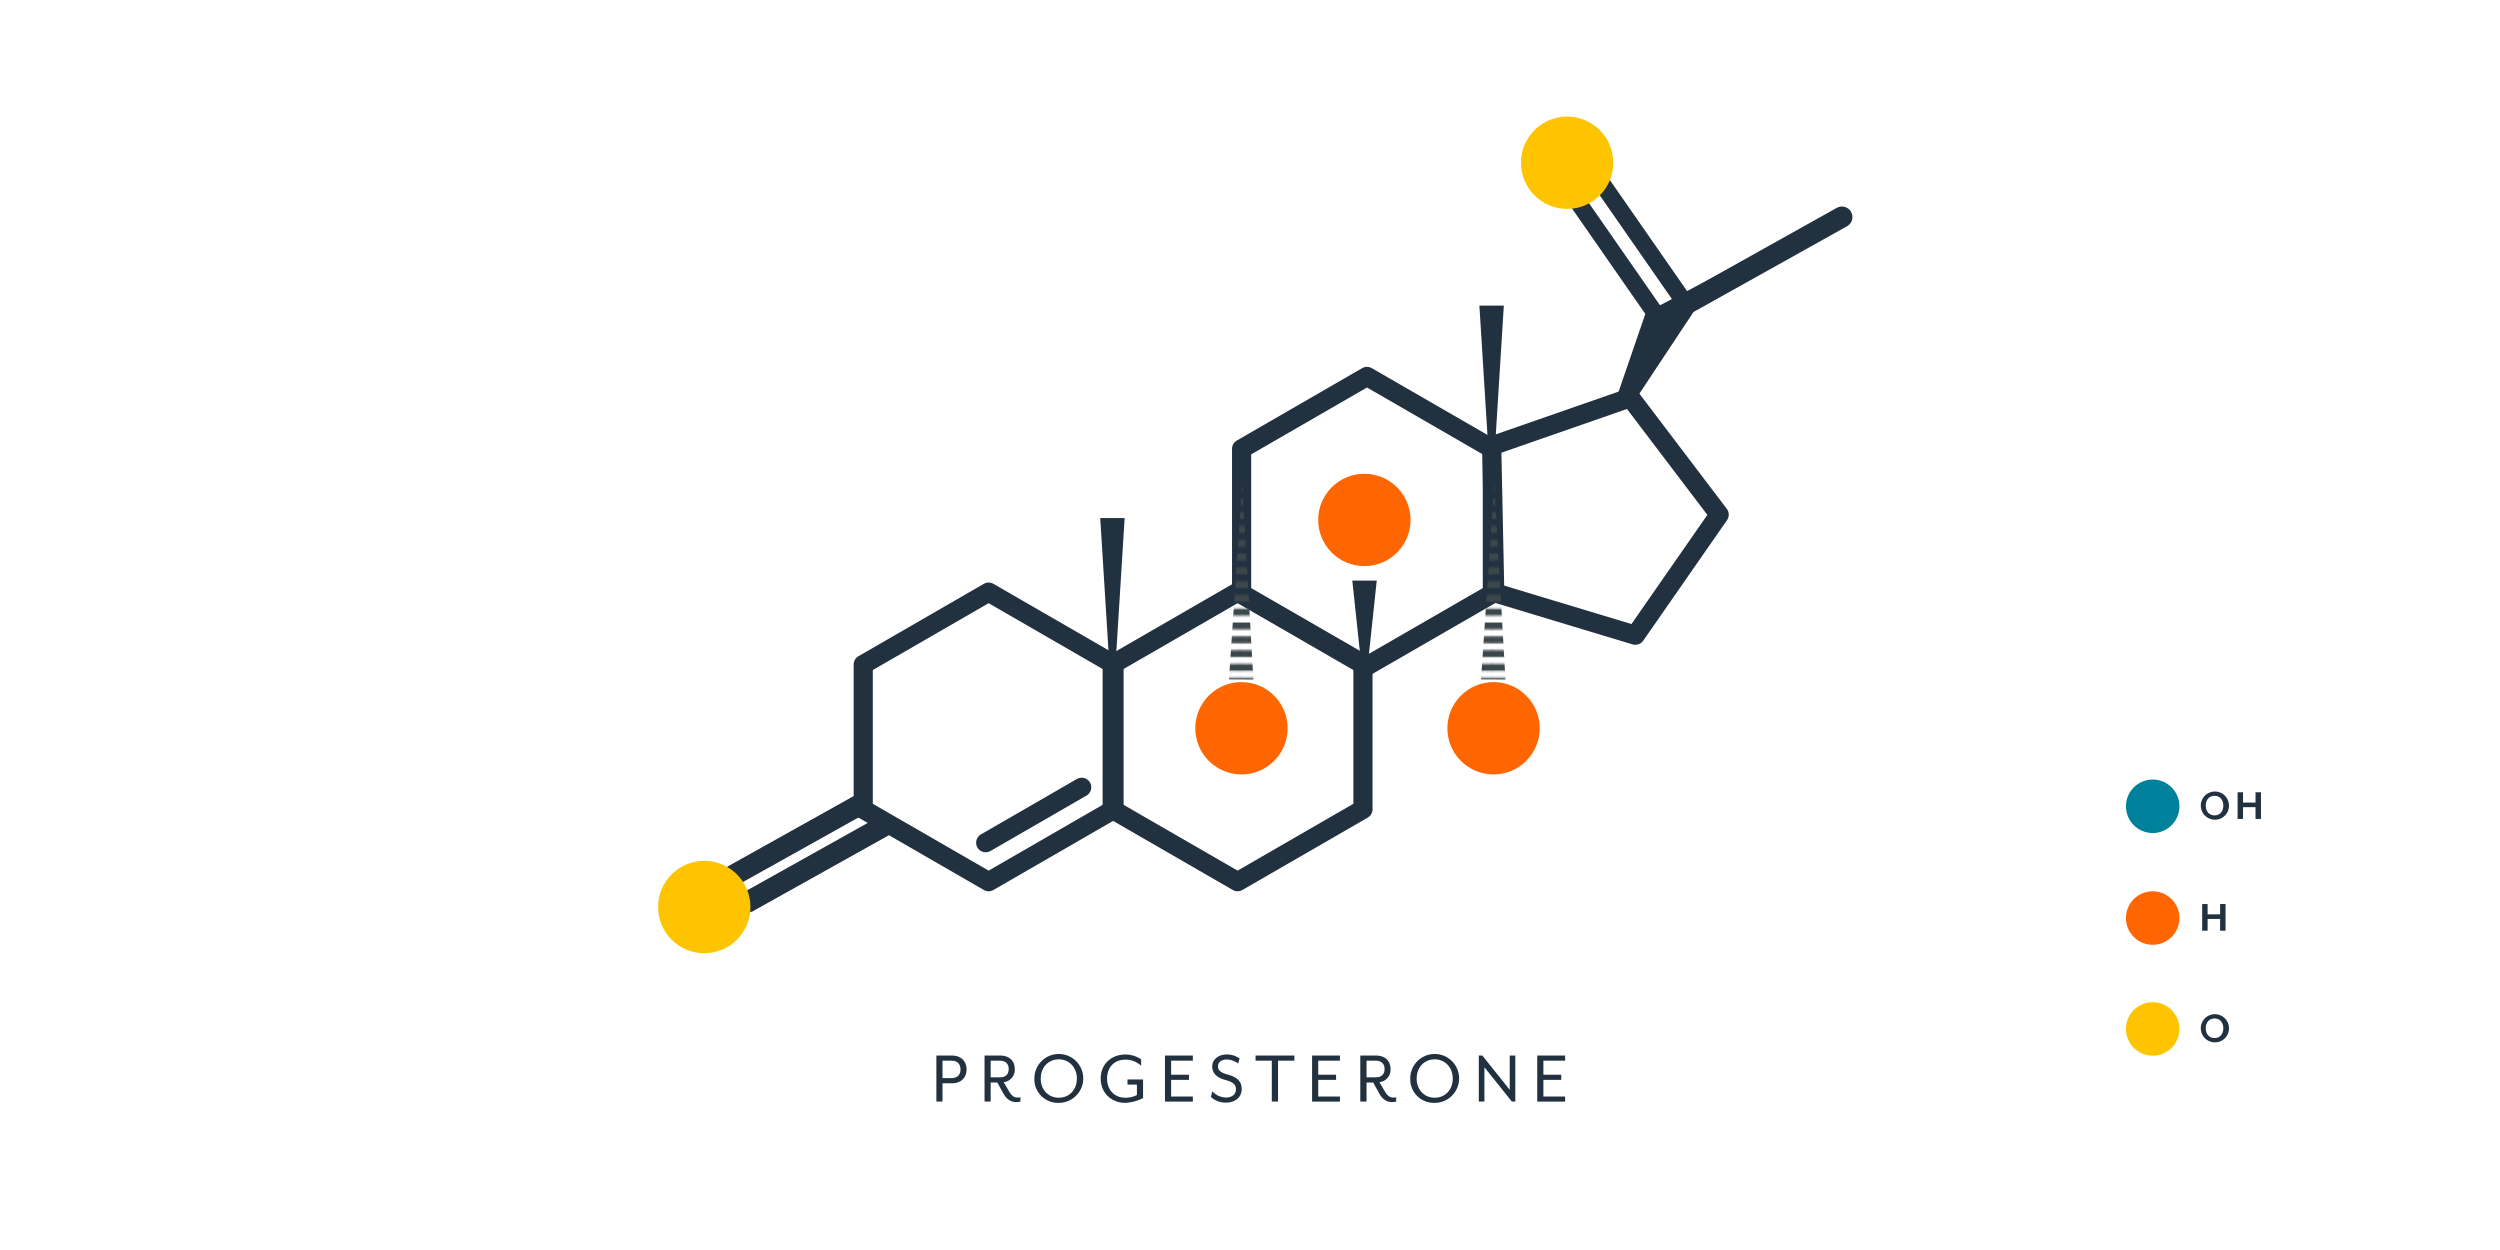 <svg id="images" xmlns="http://www.w3.org/2000/svg" xmlns:xlink="http://www.w3.org/1999/xlink" viewBox="0 0 1200 600"><defs><style>.cls-1,.cls-12,.cls-2,.cls-5,.cls-8{fill:none;}.cls-2{stroke:#3c474c;stroke-width:3.6px;}.cls-3,.cls-7{fill:#fff;}.cls-4{fill:#22313f;}.cls-12,.cls-5,.cls-7,.cls-8{stroke:#22313f;stroke-linecap:round;stroke-linejoin:round;}.cls-5{stroke-width:10.1px;}.cls-6{fill:#fec400;}.cls-7,.cls-8{stroke-width:9.2px;}.cls-9{fill:url(#Neues_Musterfeld_1);}.cls-10{fill:#ff6500;}.cls-11{fill:url(#Neues_Musterfeld_1-3);}.cls-12{stroke-width:8.16px;}.cls-13{fill:#00819b;}</style><pattern id="Neues_Musterfeld_1" data-name="Neues Musterfeld 1" width="72" height="72" patternTransform="matrix(0.92, 0, 0, 0.92, 3377.24, 191.17)" patternUnits="userSpaceOnUse" viewBox="0 0 72 72"><rect class="cls-1" width="72" height="72"/><line class="cls-2" x1="71.75" y1="68.4" x2="144.25" y2="68.4"/><line class="cls-2" x1="71.75" y1="54" x2="144.25" y2="54"/><line class="cls-2" x1="71.75" y1="39.6" x2="144.25" y2="39.6"/><line class="cls-2" x1="71.75" y1="25.2" x2="144.25" y2="25.2"/><line class="cls-2" x1="71.75" y1="10.8" x2="144.25" y2="10.8"/><line class="cls-2" x1="71.75" y1="61.2" x2="144.25" y2="61.2"/><line class="cls-2" x1="71.75" y1="46.8" x2="144.25" y2="46.8"/><line class="cls-2" x1="71.75" y1="32.4" x2="144.25" y2="32.4"/><line class="cls-2" x1="71.75" y1="18" x2="144.25" y2="18"/><line class="cls-2" x1="71.75" y1="3.6" x2="144.25" y2="3.6"/><line class="cls-2" x1="-0.25" y1="68.4" x2="72.25" y2="68.4"/><line class="cls-2" x1="-0.25" y1="54" x2="72.25" y2="54"/><line class="cls-2" x1="-0.25" y1="39.6" x2="72.25" y2="39.6"/><line class="cls-2" x1="-0.25" y1="25.2" x2="72.25" y2="25.2"/><line class="cls-2" x1="-0.25" y1="10.8" x2="72.25" y2="10.8"/><line class="cls-2" x1="-0.25" y1="61.2" x2="72.25" y2="61.2"/><line class="cls-2" x1="-0.25" y1="46.8" x2="72.25" y2="46.8"/><line class="cls-2" x1="-0.25" y1="32.4" x2="72.25" y2="32.4"/><line class="cls-2" x1="-0.25" y1="18" x2="72.25" y2="18"/><line class="cls-2" x1="-0.25" y1="3.6" x2="72.25" y2="3.6"/><line class="cls-2" x1="-72.25" y1="68.4" x2="0.25" y2="68.4"/><line class="cls-2" x1="-72.25" y1="54" x2="0.25" y2="54"/><line class="cls-2" x1="-72.25" y1="39.6" x2="0.25" y2="39.6"/><line class="cls-2" x1="-72.25" y1="25.2" x2="0.25" y2="25.2"/><line class="cls-2" x1="-72.25" y1="10.8" x2="0.25" y2="10.8"/><line class="cls-2" x1="-72.25" y1="61.2" x2="0.25" y2="61.2"/><line class="cls-2" x1="-72.25" y1="46.8" x2="0.25" y2="46.8"/><line class="cls-2" x1="-72.25" y1="32.4" x2="0.25" y2="32.4"/><line class="cls-2" x1="-72.25" y1="18" x2="0.25" y2="18"/><line class="cls-2" x1="-72.25" y1="3.6" x2="0.25" y2="3.6"/></pattern><pattern id="Neues_Musterfeld_1-3" data-name="Neues Musterfeld 1" width="72" height="72" patternTransform="matrix(0.92, 0, 0, 0.92, 3498.24, 191.17)" patternUnits="userSpaceOnUse" viewBox="0 0 72 72"><rect class="cls-1" width="72" height="72"/><line class="cls-2" x1="71.75" y1="68.4" x2="144.25" y2="68.4"/><line class="cls-2" x1="71.75" y1="54" x2="144.25" y2="54"/><line class="cls-2" x1="71.75" y1="39.6" x2="144.25" y2="39.6"/><line class="cls-2" x1="71.75" y1="25.2" x2="144.25" y2="25.2"/><line class="cls-2" x1="71.75" y1="10.8" x2="144.25" y2="10.8"/><line class="cls-2" x1="71.75" y1="61.2" x2="144.25" y2="61.2"/><line class="cls-2" x1="71.75" y1="46.8" x2="144.25" y2="46.8"/><line class="cls-2" x1="71.75" y1="32.4" x2="144.25" y2="32.4"/><line class="cls-2" x1="71.75" y1="18" x2="144.25" y2="18"/><line class="cls-2" x1="71.75" y1="3.6" x2="144.25" y2="3.6"/><line class="cls-2" x1="-0.25" y1="68.4" x2="72.25" y2="68.4"/><line class="cls-2" x1="-0.25" y1="54" x2="72.25" y2="54"/><line class="cls-2" x1="-0.25" y1="39.6" x2="72.25" y2="39.6"/><line class="cls-2" x1="-0.25" y1="25.2" x2="72.25" y2="25.2"/><line class="cls-2" x1="-0.25" y1="10.8" x2="72.25" y2="10.8"/><line class="cls-2" x1="-0.25" y1="61.2" x2="72.25" y2="61.2"/><line class="cls-2" x1="-0.25" y1="46.8" x2="72.25" y2="46.8"/><line class="cls-2" x1="-0.25" y1="32.4" x2="72.25" y2="32.4"/><line class="cls-2" x1="-0.25" y1="18" x2="72.25" y2="18"/><line class="cls-2" x1="-0.25" y1="3.6" x2="72.25" y2="3.6"/><line class="cls-2" x1="-72.25" y1="68.4" x2="0.25" y2="68.4"/><line class="cls-2" x1="-72.25" y1="54" x2="0.25" y2="54"/><line class="cls-2" x1="-72.25" y1="39.6" x2="0.25" y2="39.6"/><line class="cls-2" x1="-72.25" y1="25.2" x2="0.25" y2="25.2"/><line class="cls-2" x1="-72.25" y1="10.8" x2="0.25" y2="10.8"/><line class="cls-2" x1="-72.25" y1="61.2" x2="0.25" y2="61.2"/><line class="cls-2" x1="-72.25" y1="46.8" x2="0.25" y2="46.8"/><line class="cls-2" x1="-72.25" y1="32.4" x2="0.25" y2="32.4"/><line class="cls-2" x1="-72.25" y1="18" x2="0.25" y2="18"/><line class="cls-2" x1="-72.25" y1="3.6" x2="0.25" y2="3.6"/></pattern></defs><title>progesterone 101 contenful</title><rect class="cls-3" x="-105.48" y="-85.52" width="1318.48" height="721.72"/><path class="cls-4" d="M456.75,506.65c5,0,7.21,3.09,7.21,6.67s-2.17,6.66-7.21,6.66H452.4v8.76h-2.94V506.65Zm4.3,6.67c0-2-1-4.2-4.3-4.2H452.4v8.39h4.35C460.06,517.51,461.05,515.34,461.05,513.32Z"/><path class="cls-4" d="M481.63,524.88l-2.91-5.27h-3.2v9.13h-2.94V506.65h7.29c5,0,7.21,2.91,7.21,6.48a5.92,5.92,0,0,1-5.34,6.3l2.65,4.49c1.33,2.25,2.51,2.91,4.16,2.91a5.15,5.15,0,0,0,1.26-.15v2.06a7.64,7.64,0,0,1-2,.26C485.28,529,483.22,527.75,481.63,524.88Zm2.54-11.75c0-2-1-4-4.3-4h-4.35v8h4.35C483.18,517.15,484.17,515.16,484.17,513.13Z"/><path class="cls-4" d="M496.5,517.7a11.73,11.73,0,1,1,11.75,11.67A11.33,11.33,0,0,1,496.5,517.7Zm20.4,0c0-5.27-3.64-9.21-8.65-9.21s-8.69,3.83-8.69,9.21,3.61,9.2,8.69,9.2S516.9,523,516.9,517.7Z"/><path class="cls-4" d="M528.34,517.7c0-7.15,5.38-11.53,11.75-11.53a13.47,13.47,0,0,1,7.66,2.32v3.06a11,11,0,0,0-7.66-2.91c-5.08,0-8.69,3.53-8.69,9.06s3.61,9.2,8.69,9.2a11.43,11.43,0,0,0,5.63-1.29v-5H541.2v-2.47h7.47v8.91a20.42,20.42,0,0,1-8.58,2.32C533.72,529.37,528.34,524.84,528.34,517.7Z"/><path class="cls-4" d="M572.56,506.65v2.47H562.14v6.74h8.58v2.46h-8.58v8h10.42v2.46H559.19V506.65Z"/><path class="cls-4" d="M581.24,526.53l.67-2.72a9,9,0,0,0,6.7,3c2.61,0,4.64-1.47,4.64-3.87,0-2.24-1.11-3.5-5.23-4.6s-6.15-3.35-6.15-6.44,2.58-5.75,7.11-5.75a10,10,0,0,1,6,1.95l-.66,2.4a9.87,9.87,0,0,0-5.34-1.95c-2.77,0-4.35,1.28-4.35,3.35,0,1.58,1,2.91,4.46,3.83,4.75,1.25,6.92,3.31,6.92,7,0,4.31-3.61,6.52-7.4,6.52A10.33,10.33,0,0,1,581.24,526.53Z"/><path class="cls-4" d="M602.67,509.12v-2.47H621.3v2.47h-7.84v19.62h-3V509.12Z"/><path class="cls-4" d="M643.17,506.65v2.47H632.75v6.74h8.57v2.46h-8.57v8h10.42v2.46H629.8V506.65Z"/><path class="cls-4" d="M662.05,524.88l-2.91-5.27h-3.2v9.13h-3V506.65h7.29c5.05,0,7.22,2.91,7.22,6.48a5.92,5.92,0,0,1-5.34,6.3l2.65,4.49c1.33,2.25,2.5,2.91,4.16,2.91a5,5,0,0,0,1.25-.15v2.06a7.57,7.57,0,0,1-2,.26C665.69,529,663.63,527.75,662.05,524.88Zm2.54-11.75c0-2-1-4-4.31-4h-4.34v8h4.34C663.59,517.15,664.59,515.16,664.59,513.13Z"/><path class="cls-4" d="M676.92,517.7a11.73,11.73,0,1,1,11.75,11.67A11.33,11.33,0,0,1,676.92,517.7Zm20.4,0c0-5.27-3.65-9.21-8.65-9.21S680,512.32,680,517.7s3.6,9.2,8.69,9.2S697.32,523,697.32,517.7Z"/><path class="cls-4" d="M711.52,506.65l13.15,16.46V506.65h2.69v22.09h-1.7l-13.14-16.46v16.46h-2.69V506.65Z"/><path class="cls-4" d="M751.25,506.65v2.47H740.83v6.74h8.57v2.46h-8.57v8h10.42v2.46H737.88V506.65Z"/><polygon class="cls-4" points="765.5 221.23 789.96 150.1 824.67 131.97 765.5 221.23"/><line class="cls-5" x1="432.19" y1="392.03" x2="359.14" y2="432.86"/><line class="cls-5" x1="422.71" y1="380.66" x2="349.66" y2="421.48"/><circle class="cls-6" cx="338.05" cy="435.37" r="22.16"/><polygon class="cls-7" points="474.54 423.21 414.35 388.47 414.35 318.97 474.54 284.22 534.73 318.97 534.73 388.47 474.54 423.21"/><polygon class="cls-8" points="594.04 284.22 654.22 318.97 654.22 388.47 594.04 423.21 533.85 388.47 533.85 318.97 594.04 284.22"/><polygon class="cls-8" points="656.15 180.69 716.34 215.44 716.34 284.94 656.15 319.68 595.97 284.94 595.97 215.44 656.15 180.69"/><polygon class="cls-4" points="715.97 240.93 710.11 146.68 721.84 146.68 715.97 240.93"/><line class="cls-8" x1="519.21" y1="377.9" x2="473.14" y2="404.49"/><polygon class="cls-7" points="782.59 190.87 825.21 247.03 784.97 304.91 717.48 284.53 716.01 214.05 782.59 190.87"/><polygon class="cls-4" points="533.97 342.93 528.11 248.68 539.83 248.68 533.97 342.93"/><polygon class="cls-9" points="596.25 231.88 601.62 326.15 589.9 326.09 596.25 231.88"/><circle class="cls-10" cx="595.9" cy="349.57" r="22.16"/><circle class="cls-10" cx="654.9" cy="249.57" r="22.16"/><polygon class="cls-11" points="717.25 231.88 722.62 326.15 710.9 326.09 717.25 231.88"/><circle class="cls-10" cx="716.9" cy="349.57" r="22.16"/><line class="cls-12" x1="800.06" y1="158.36" x2="755.63" y2="94.47"/><line class="cls-12" x1="808.5" y1="145" x2="766.97" y2="85.28"/><line class="cls-5" x1="884.12" y1="104.18" x2="811.07" y2="145"/><circle class="cls-6" cx="752.22" cy="78.12" r="22.16"/><polygon class="cls-4" points="654.97 333.81 649.11 278.68 660.84 278.68 654.97 333.81"/><circle class="cls-10" cx="1033.29" cy="440.66" r="12.84"/><circle class="cls-6" cx="1033.29" cy="493.89" r="12.84"/><path class="cls-4" d="M1063,500.33a6.76,6.76,0,1,1,6.91-6.76A6.71,6.71,0,0,1,1063,500.33Zm0-11.46c-2.56,0-4.24,1.92-4.24,4.7s1.68,4.69,4.24,4.69,4.18-1.92,4.18-4.69S1065.54,488.87,1063,488.87Z"/><path class="cls-4" d="M1057.05,446.74v-12.8h2.6v4.95h6v-4.95h2.61v12.8h-2.61v-5.65h-6v5.65Z"/><circle class="cls-13" cx="1033.29" cy="387.02" r="12.84"/><path class="cls-4" d="M1074.05,393.09v-12.8h2.6v4.95h6v-4.95h2.61v12.8h-2.61v-5.65h-6v5.65Z"/><path class="cls-4" d="M1063,393.45a6.76,6.76,0,1,1,6.91-6.76A6.7,6.7,0,0,1,1063,393.45Zm0-11.45c-2.56,0-4.24,1.92-4.24,4.69s1.68,4.69,4.24,4.69,4.18-1.91,4.18-4.69S1065.54,382,1063,382Z"/></svg>